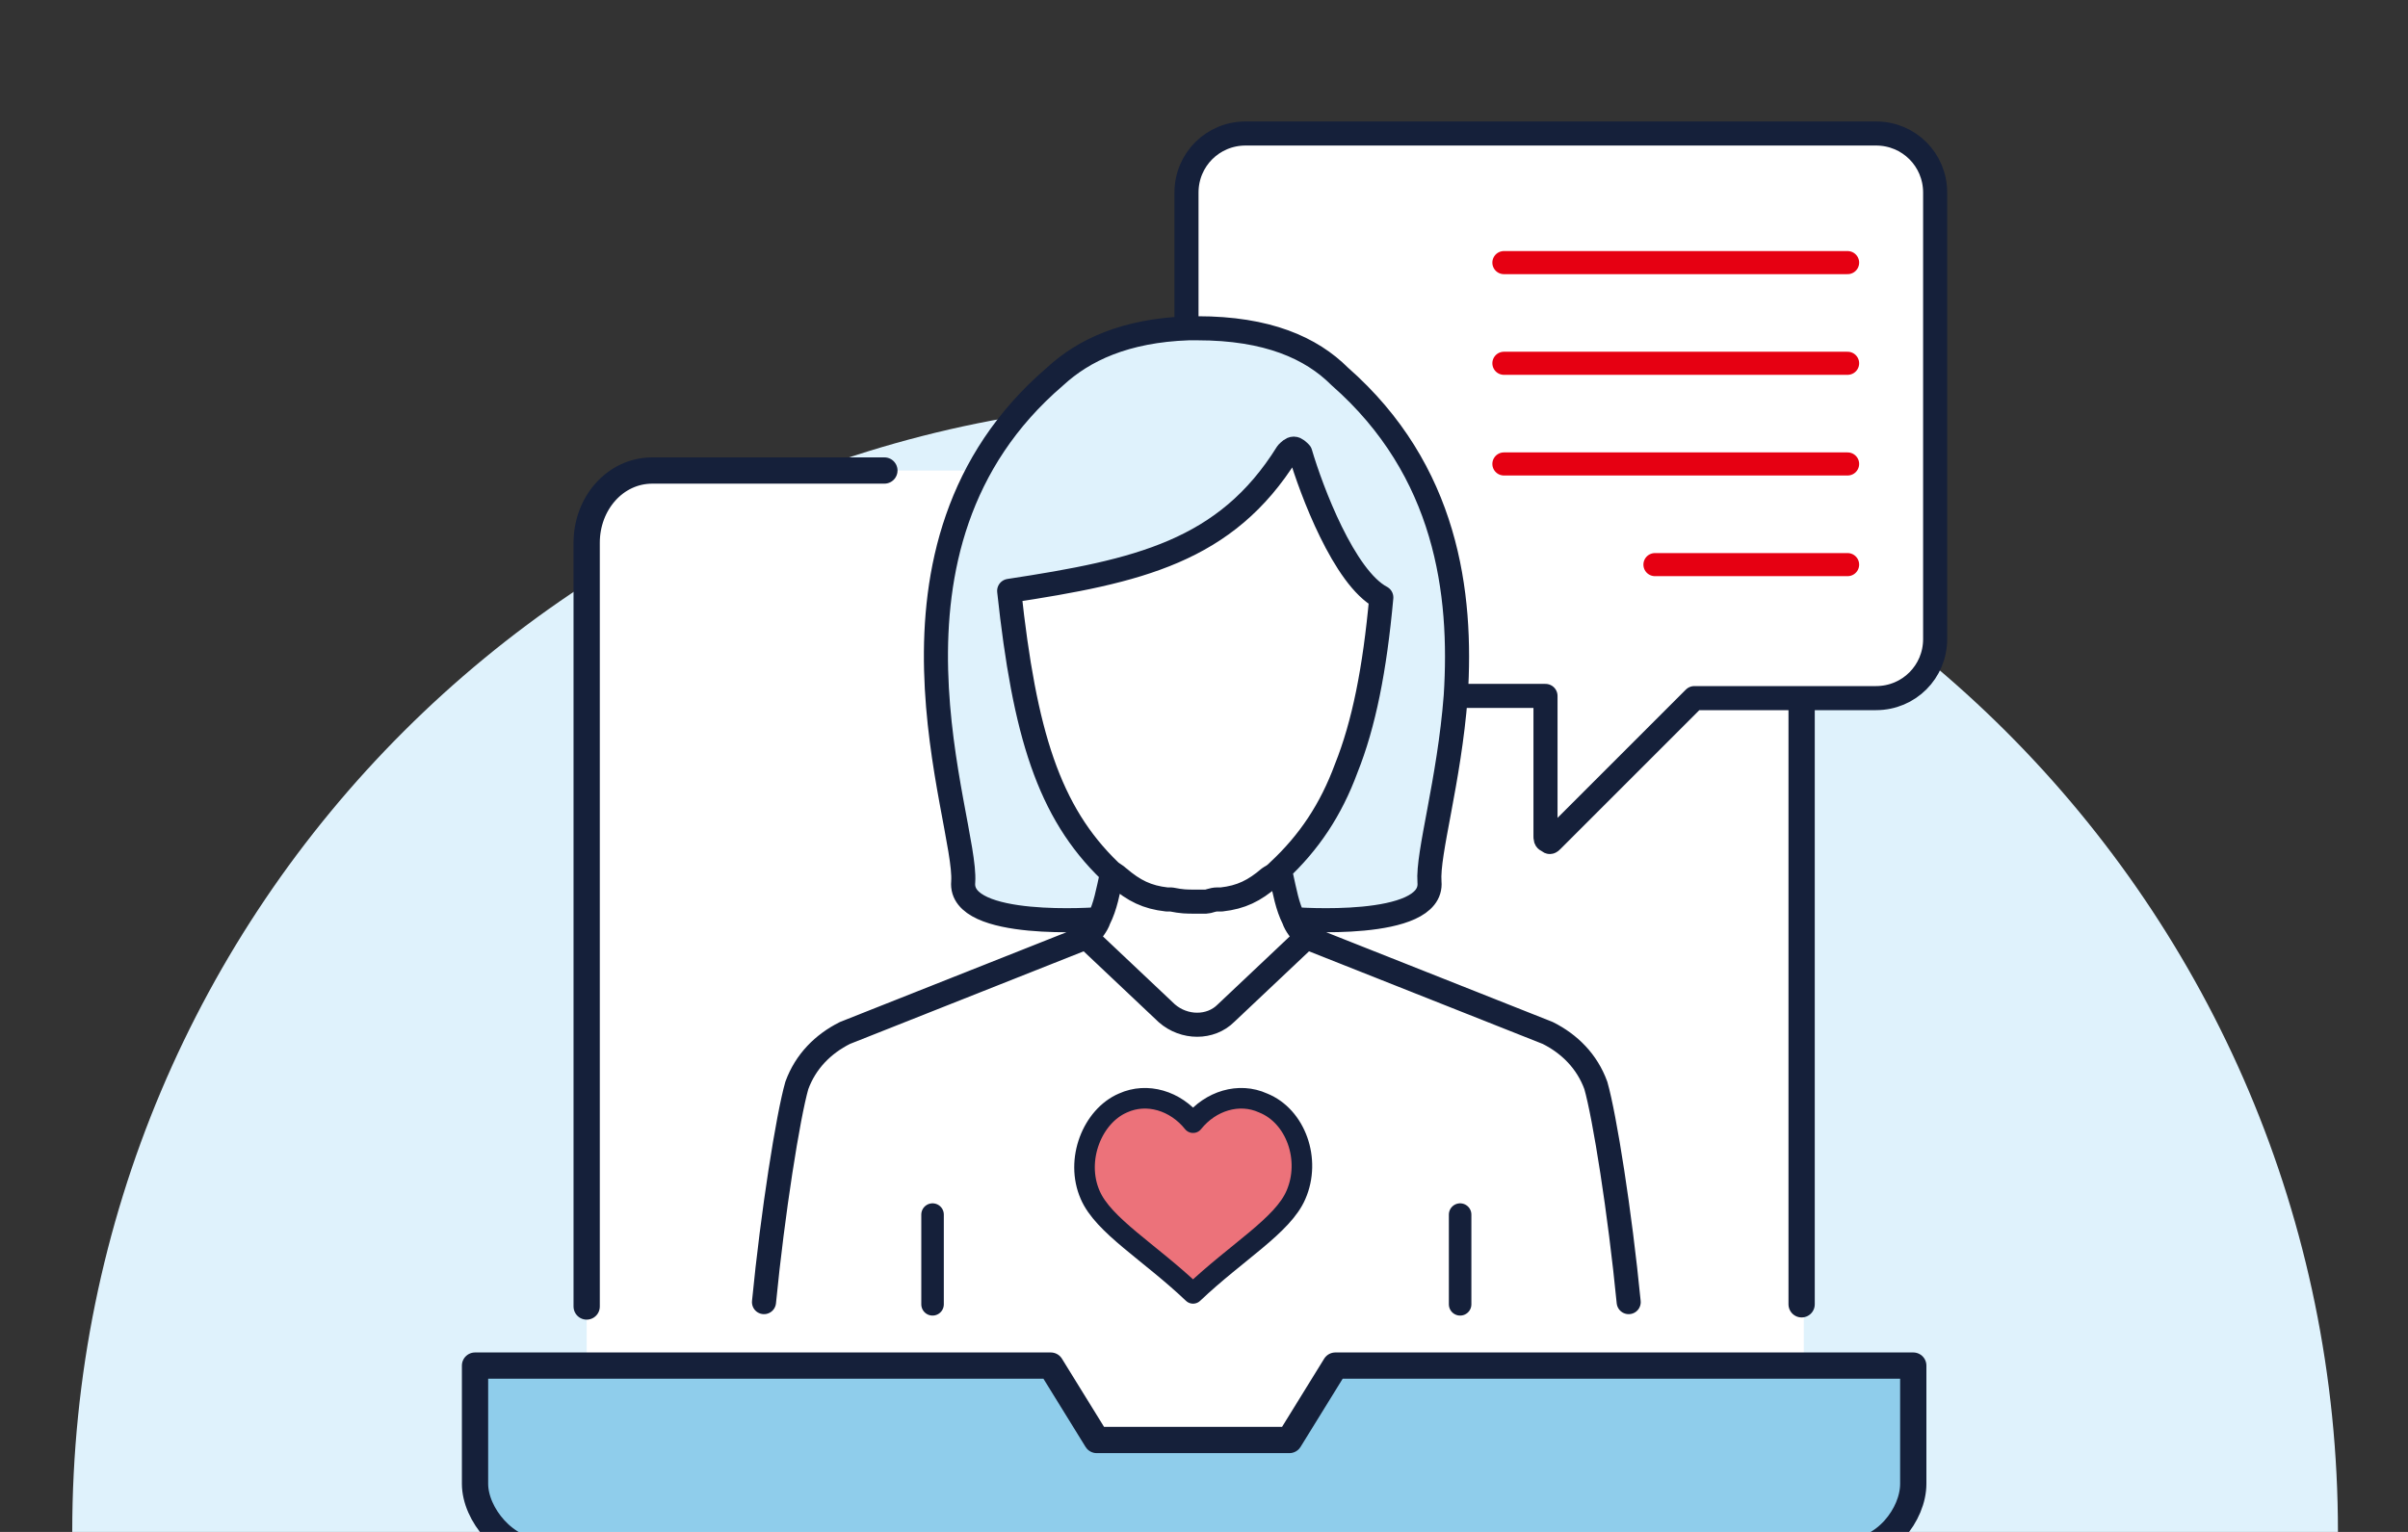 <?xml version="1.0" encoding="utf-8"?>
<!-- Generator: Adobe Illustrator 22.0.1, SVG Export Plug-In . SVG Version: 6.00 Build 0)  -->
<svg version="1.1" id="Layer_1" xmlns="http://www.w3.org/2000/svg" xmlns:xlink="http://www.w3.org/1999/xlink" x="0px" y="0px"
	 viewBox="0 0 110 70" style="enable-background:new 0 0 110 70;" xml:space="preserve">
<rect x="0" y="0" width="110" height="70" fill="#333333" stroke="none"/>
<style type="text/css">
	.st0{fill:#DFF2FC;}
	.st1{fill:#FFFFFF;}
	.st2{fill:#8FCDEB;}
	.st3{fill:none;stroke:#15203A;stroke-width:1.2;stroke-linecap:round;stroke-linejoin:round;stroke-miterlimit:10;}
	.st4{fill:none;stroke:#15203A;stroke-width:1.029;stroke-linecap:round;stroke-miterlimit:10;}
	.st5{fill:none;stroke:#15203A;stroke-width:1.1;stroke-linecap:round;stroke-linejoin:round;stroke-miterlimit:10;}
	.st6{fill:#EC727A;}
	.st7{fill:none;stroke:#15203A;stroke-width:0.94;stroke-linejoin:round;stroke-miterlimit:10;}
	.st8{fill:none;stroke:#E60012;stroke-width:1.055;stroke-linecap:round;stroke-linejoin:round;stroke-miterlimit:10;}
</style>
<path class="st0" d="M3.3,70h103.5c0-28.6-23.2-51.7-51.7-51.7C26.4,18.3,3.3,41.4,3.3,70"/>
<g>
	<path class="st1" d="M29.5,21.5c0,0-2.7,0-2.7,2.7v39.3c0,0,0,2.7,2.7,2.7h50.2c0,0,2.7,0,2.7-2.7V24.2c0,0,0-2.7-2.7-2.7H29.5z"/>
	<path class="st2" d="M87.4,62.4v5.4c0,1.4-1.3,3.1-3,3.1H24.7c-1.6,0-3-1.7-3-3.1v-5.4h25.6h0.7l2.1,3.4h8.8l2.1-3.4h1.5H87.4z"/>
	<path class="st3" d="M61,62.4l-2.1,3.4h-8.8l-2.1-3.4 M61,62.4h1.5h24.9v5.4c0,1.4-1.3,3.1-3,3.1H24.7c-1.6,0-3-1.7-3-3.1v-5.4
		h25.6h0.7 M26.8,59.7V24.8c0-1.8,1.3-3.3,3-3.3h10.6 M68.7,21.5h10.6c1.6,0,3,1.5,3,3.3v34.8"/>
	<path class="st1" d="M58.6,21.2c0,0-2.9,4.9-11.8,5.9c0,0-0.8-0.3-0.6,1.6c0.3,1.9,1.3,7.6,3.7,10.4l0.9,1.2l-1,2.6l-11.7,4.6
		c0,0-1.6,0.4-2.1,2.9c-0.5,2.5-1.2,8.7-1.2,8.7h39.5c0,0-0.7-9.5-2.1-10.7c-1.4-1.2-13-6-13-6l-0.8-2.2c0,0,2.5-2.9,3.4-5.8
		c0.8-2.8,1.3-7.2,1.3-7.2s-3.1-2.6-3.8-6.7C59.3,20.6,58.8,20.3,58.6,21.2"/>
	<path class="st1" d="M54.2,14.6V7.8c0,0,0.1-1.7,3.6-1.7h28.2c0,0,2.2-0.1,2.2,3.5v19.8c0,0,0.1,2.3-3,2.3h-7.8l-6.6,6.5L70.5,32
		l0.1-0.3l-4.1,0.2C66.5,31.9,68.3,16.5,54.2,14.6"/>
	<path class="st0" d="M46.1,27c0.7,6.5,1.7,10,4.7,12.9l0,0c-0.2,0.9-0.3,1.5-0.6,2.1c0,0-6.4,0.5-6.2-1.7c0.2-2.8-5-15.3,4.1-23.1
		l0,0c1.2-1.2,3.2-2.1,6.1-2.2c0.1,0,0.3,0,0.4,0c3.2,0,5.2,0.9,6.5,2.2c4.9,4.2,5.7,9.9,5.3,14.6c-0.3,3.9-1.3,7.3-1.2,8.5
		c0.2,2.2-6.2,1.7-6.2,1.7h0c-0.3-0.6-0.4-1.2-0.6-2.1l0,0c1.4-1.3,2.4-2.8,3.1-4.7c0.8-2,1.2-4.6,1.6-7.8c-1.8-0.9-3.2-4.9-3.7-6.6
		c0-0.1-0.1-0.2-0.3-0.2c-0.1,0-0.3,0-0.3,0.2C56,25.2,52,26.2,46.1,27"/>
	<path class="st4" d="M42.6,55.5v4.1 M66.7,55.5v4.1"/>
	<path class="st5" d="M54.2,15V8.8c0-1.5,1.2-2.7,2.7-2.7h28.8c1.5,0,2.7,1.2,2.7,2.7v20.4c0,1.5-1.2,2.7-2.7,2.7h-8.3l-6.5,6.5
		c-0.1,0.1-0.1,0.1-0.2,0c-0.1,0-0.1-0.1-0.1-0.2v-6.4h-4 M34.9,59.5c0.4-4.1,1.1-8.5,1.5-9.9c0.4-1.1,1.2-1.9,2.2-2.4l11.1-4.4
		c0.2-0.3,0.4-0.5,0.5-0.8c0.3-0.6,0.4-1.2,0.6-2.1 M49.7,42.9l3.6,3.4c0.8,0.7,2,0.7,2.7,0l3.6-3.4 M59.1,42c0,0,6.4,0.5,6.2-1.7
		c-0.1-1.3,0.9-4.6,1.2-8.5c0.3-4.7-0.4-10.3-5.3-14.6c-1.3-1.3-3.3-2.2-6.5-2.2c-0.1,0-0.3,0-0.4,0c-2.9,0.1-4.8,1-6.1,2.2l0,0
		C39.1,25,44.2,37.5,44,40.3c-0.2,2.2,6.2,1.7,6.2,1.7 M46.1,27c5.9-0.9,9.9-1.8,12.7-6.3c0.1-0.1,0.2-0.2,0.3-0.2s0.2,0.1,0.3,0.2
		c0.5,1.7,2,5.7,3.7,6.6c-0.3,3.3-0.8,5.8-1.6,7.8c-0.7,1.9-1.7,3.4-3.1,4.7c-0.1,0.1-0.2,0.2-0.4,0.3c-0.7,0.6-1.3,0.9-2.2,1
		c0,0-0.1,0-0.2,0c-0.2,0-0.4,0.1-0.5,0.1c-0.2,0-0.3,0-0.5,0c-0.4,0-0.6,0-1.1-0.1c-0.1,0-0.2,0-0.2,0c-0.9-0.1-1.5-0.4-2.2-1
		c-0.1-0.1-0.3-0.2-0.4-0.3C47.9,37.1,46.8,33.5,46.1,27L46.1,27 M74.4,59.5c-0.4-4.1-1.1-8.5-1.5-9.9c-0.4-1.1-1.2-1.9-2.2-2.4
		l-11.1-4.4c-0.2-0.3-0.4-0.5-0.5-0.8c-0.3-0.6-0.4-1.2-0.6-2.1"/>
	<path class="st6" d="M54.6,51.1c0,0-1.6-1.3-3.3-0.7c-1.7,0.7-2.4,3.3-1.6,4.1c0.8,0.8,4.8,4.2,4.8,4.2l4.8-3.9
		C59.4,54.8,60.4,48.1,54.6,51.1"/>
	<path class="st7" d="M54.5,51.3c0.8-1,2.1-1.4,3.2-0.9c1.5,0.6,2.2,2.6,1.5,4.2c-0.6,1.4-2.7,2.6-4.7,4.5c-2-1.9-4.1-3.1-4.7-4.5
		c-0.7-1.6,0.1-3.6,1.5-4.2C52.4,49.9,53.7,50.3,54.5,51.3z"/>
	<path class="st8" d="M84.4,25.8h-8.8 M84.4,21.2H68.7 M84.4,16.6H68.7 M84.4,12H68.7"/>
</g>
</svg>
